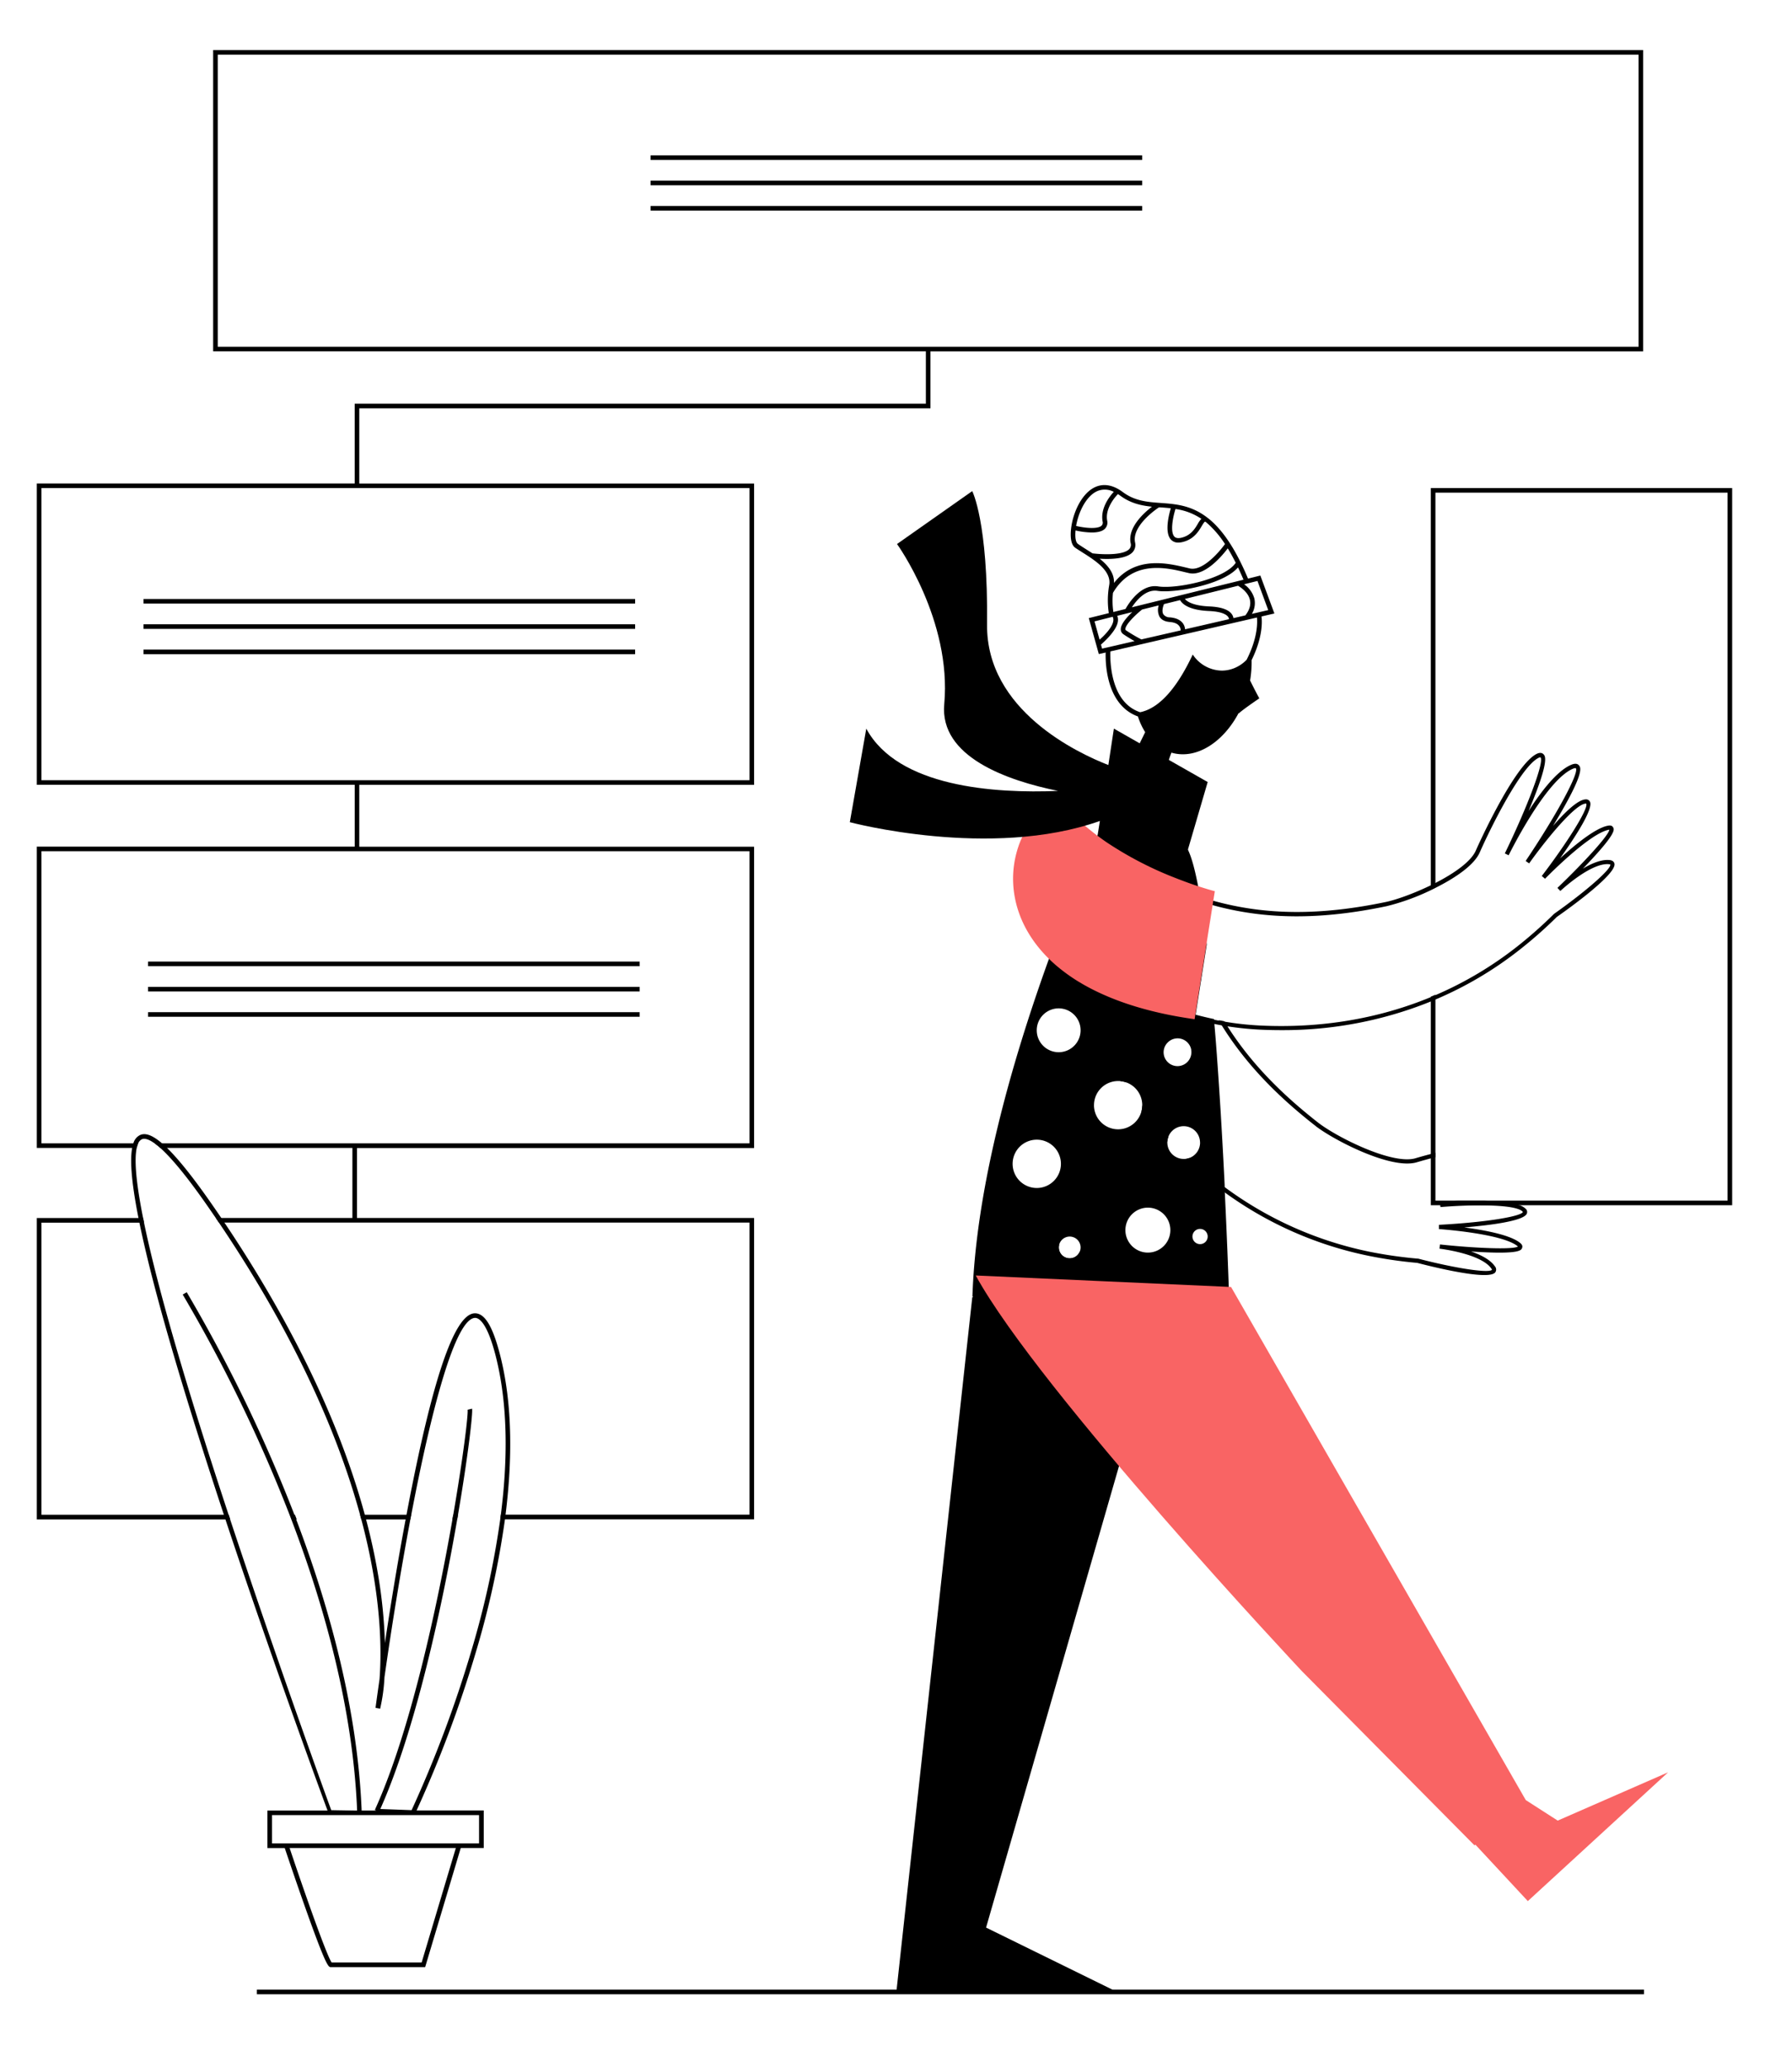 <svg id="Capa_1" data-name="Capa 1" xmlns="http://www.w3.org/2000/svg" viewBox="0 0 779.01 898.77"><title>Mesa de trabajo 65</title><path d="M622,501.73c-3.53.93-6,1.64-6.62,1.84h0c-10.2,3-34.43-9.29-42.37-15.49-17-13.29-29.92-26.86-39.49-42l-2.46-.41c9.77,15.84,23.07,30,40.81,43.84,7.77,6.06,32.81,19.11,44,15.8,1.64-.48,3.72-1.07,6.1-1.7l2-.51v-1.91ZM497,481.18c-.14-.19-.29-.37-.42-.56a10.83,10.83,0,0,1-.36,2.56q5.37,6.93,11.25,13.19a6.78,6.78,0,0,1,.49-2.2Q502.21,488,497,481.18Zm125,20.55c-3.53.93-6,1.64-6.62,1.84h0c-10.2,3-34.43-9.29-42.37-15.49-17-13.29-29.92-26.86-39.49-42l-2.46-.41c9.77,15.84,23.07,30,40.81,43.84,7.77,6.06,32.81,19.11,44,15.8,1.64-.48,3.72-1.07,6.1-1.7l2-.51v-1.91Zm41.27,23.86a6.42,6.42,0,0,0-2.67-1.57c-3.51-1.27-9.37-1.73-15.29-1.81l1.18-.19H633.85q-3.84.5-7.85.94l.1,1.06.08.78c12.67-1.08,32.64-1.43,35.74,2a1.33,1.33,0,0,0,.11.13c-.65,1.79-14.76,4.43-36.5,5.59v1.85c.27,0,26.73,1.86,33.9,7.21a3.21,3.21,0,0,1,.43.38c-2.29,1.44-19.09.68-33.89-.91l-.2,1.84c.18,0,18,2.13,22.54,8.63a1.59,1.59,0,0,1,.27.52c-1.13,1.62-15.8-.58-32.05-4.82l-.15,0a189.64,189.64,0,0,1-21-3A159.52,159.52,0,0,1,532.22,516a170,170,0,0,1-15.09-12.57,6.64,6.64,0,0,1-2.19.47,169.36,169.36,0,0,0,17.4,14.47A161,161,0,0,0,595,546a189.78,189.78,0,0,0,21.09,3.06c5.69,1.48,21.11,5.29,29.16,5.29,2.44,0,4.2-.35,4.81-1.23a2.16,2.16,0,0,0-.26-2.63c-2-2.87-6.09-4.93-10.33-6.39,1.09.08,2.2.15,3.3.21,17.83,1,18.52-.76,18.89-1.71s-.07-1.65-1.16-2.47c-4.51-3.37-15.55-5.38-24-6.48,11.31-.95,25.91-2.79,27.23-6A1.89,1.89,0,0,0,663.3,525.59Zm-91.4-36.06c7.77,6.06,32.81,19.11,44,15.8,1.64-.48,3.72-1.07,6.1-1.7l2-.51v-1.91l-2,.52c-3.53.93-6,1.64-6.62,1.84h0c-10.2,3-34.43-9.29-42.37-15.49-17-13.29-29.92-26.86-39.49-42l-2.46-.41C540.86,461.53,554.16,475.68,571.9,489.53ZM622,501.73c-3.53.93-6,1.64-6.62,1.84h0c-10.2,3-34.43-9.29-42.37-15.49-17-13.29-29.92-26.86-39.49-42-.45-.69-.88-1.39-1.3-2.09l-2.43-.44c.41.71.84,1.42,1.27,2.12,9.77,15.84,23.07,30,40.81,43.84,7.77,6.06,32.81,19.11,44,15.8,1.64-.48,3.72-1.07,6.1-1.7l2-.51v-1.91ZM513.68,388.92c0-.08,0-.15,0-.23,0-.27,0-.54-.07-.81l-.09-1c-.13-1.49-.26-2.93-.38-4.31-.23-2.57-.46-4.93-.68-7s-.43-3.79-.65-5.19A12.67,12.67,0,0,0,511,367c-3.06-5.59-9-6.72-14.54-6.43a37,37,0,0,0-3.73.41c-2.27.34-4.33.82-5.95,1.2a27.26,27.26,0,0,0-7.39,2.82,18.33,18.33,0,0,0-1.66,1c-.4.27-.79.55-1.17.85-.14.1-.27.21-.41.33-4.87,3.94-7.67,9.6-9.15,16.27a70.59,70.59,0,0,0-1.43,15.22c0,4.27.24,8.69.6,13.15.1,1.24.25,2.51.43,3.81a.68.68,0,0,0,0,.14c.11.86.25,1.73.4,2.6.48,2.84,1.1,5.7,1.78,8.4h0c.52,2.05,1.07,4,1.62,5.77.4,1.27.8,2.45,1.18,3.49,4.57,12.47,9.22,23.47,15.55,34h0a11,11,0,0,1,2.52.57c-6.75-10.87-11.58-22.23-16.34-35.21-.1-.26-.19-.53-.29-.81h0c-.65-1.85-1.33-4.06-2-6.46-.32-1.19-.63-2.43-.93-3.69-.33-1.42-.65-2.87-.93-4.33q-.26-1.36-.48-2.73l-.18-1.1c-.23-1.57-.41-3.11-.53-4.6-.83-10.33-1-20.43,1-28.73,1.5-6.05,4.21-11.13,8.75-14.64a2.92,2.92,0,0,1,.29-.23c.43-.32.87-.63,1.33-.92a18.48,18.48,0,0,1,1.69-1,25.28,25.28,0,0,1,6.09-2.22,50,50,0,0,1,11-1.56c4.8,0,9,1.34,11.2,5.47a14,14,0,0,1,.7,3.3c.17,1.16.33,2.54.5,4.05.22,2.06.44,4.34.65,6.6.14,1.46.26,2.91.38,4.27,0,.26.05.51.07.76h0c0,.45.07.88.11,1.31h0l.06.69c.41,4.8.74,8.6,1,9.65a157,157,0,0,0,9,29.08l.55-3.5v0a157.55,157.55,0,0,1-7.72-25.94C514.39,397.2,514.07,393.38,513.68,388.92Z"/><path d="M622,433.33v68.4l2-.52V432.48Zm0,0v68.4l2-.52V432.48Zm0-221.13V386.84c.66-.32,1.33-.64,2-1V214.2H751V522H624V432.48l-2,.85V524H753V212.2Zm0,221.13v68.4l2-.52V432.48Zm0,0v68.4l2-.52V432.48Z"/><path d="M128.22,658.57h-2.15c.25.66.51,1.33.76,2H129C128.73,659.9,128.47,659.24,128.22,658.57Zm-28.8,0H18v-127H62.61c-.14-.68-.27-1.35-.4-2H16v131h84.09Zm57.1,0c.19.66.37,1.33.54,2h21.3c.13-.67.25-1.34.39-2Zm40.51,0c-.11.66-.23,1.33-.35,2h2.07c.12-.67.24-1.34.35-2Zm-40.51,0c.19.66.37,1.33.54,2h21.3c.13-.67.25-1.34.39-2Zm0,0c.19.66.37,1.33.54,2h21.3c.13-.67.25-1.34.39-2Z"/><path d="M92.66,21.75v131H402.49v22.77H154.19v34.68H16v131h138.2v26.89H16v131H59.43a9.67,9.67,0,0,1,.63-2H18v-127H325.82v127H67.23a30.28,30.28,0,0,1,2.48,2h83.48v30.44H93.81l1.36,2H325.82v127H217.72c-.08.67-.17,1.33-.26,2H327.82v-131H155.19V499.12H327.82v-131H156.19V341.22H327.82v-131H156.19V177.53h248.3V152.76H714.31v-131ZM325.82,212.21v127H18v-127Zm386.49-61.45H94.66v-127H712.31Z"/><path d="M544.09,287c5.95-12.1,4.23-19.57,4.14-19.93l-1.94.47c0,.08,1.66,7.45-4.37,19.32a16.16,16.16,0,0,1-2.13,1.84,15.37,15.37,0,0,1-3.12,1.74,14.39,14.39,0,0,1-5.51,1.12,15.43,15.43,0,0,1-12.66-7c-5.57,11.91-13.25,23.13-22.87,25.09a15.49,15.49,0,0,1-5.92-3.59c-8.12-7.89-7-23.4-7-23.55l-2-.16c-.05.67-1.22,16.59,7.57,25.14a17.55,17.55,0,0,0,6.39,4,30.21,30.21,0,0,0,3.16,6.84h0c-3.64,7.34-11.18,22.92-20.12,43.66l-.6,1.4-.21.48-.2.47-.14.32-.21.47c-.17.39-.34.79-.5,1.18.16.15.38.33.66.56s.91.74,1.53,1.22c1.51,1.17,3.63,2.76,6,4.57l1.73,1.3.05,0,4.72,3.56,3.89,3,.12.1,1.7,1.34c.74.59,1.44,1.15,2.07,1.67a.1.1,0,0,1,.05,0,20.64,20.64,0,0,1,3.49,3.25,10.22,10.22,0,0,1,.9,2.09,11.24,11.24,0,0,1-.4,7.51,18.38,18.38,0,0,1-.89,2c-2,3.81-5.28,7.53-8.72,10.95-6.8,6.75-14.76,9-24.29,6.81-.57-.13-1.14-.28-1.72-.44l-.21-.06-.07,0c-.83-.24-1.66-.51-2.49-.8-.64-.23-1.29-.47-1.93-.73q-2.14-.85-4.28-1.91h0l-.19-.09L457,414s0,.07,0,.11c-.26.71-.52,1.41-.77,2.13-.07.18-.14.37-.2.56l-.3.81c-16.43,45.62-31.46,99.3-33,146l.25.24a74.56,74.56,0,0,0,13.7,10.18h0c13.88,8.22,37.2,16.74,65.74,6.69,10-3.52,20.7-9.34,31.84-18.26,0,0,0-1.07-.1-3-.22-6.26-.78-21.63-1.72-41.13l0-.65-.06-1.18,0-.54,0-.63c-.39-8.13-.86-16.91-1.39-26v0c-.11-1.79-.21-3.6-.32-5.42s-.22-3.57-.34-5.38v0c-.39-6.16-.8-12.4-1.26-18.62q-.06-1.07-.15-2.13-.45-6.25-1-12.43c0-.07,0-.14,0-.2s0-.07,0-.1c0-.64-.11-1.29-.16-1.92a.17.17,0,0,1,0-.07c-2.67-.56-5.33-1.2-8-1.9l2.15-13.58.55-3.5v0l2.11-13.31c0-.4-.09-.8-.14-1.19-.08-.69-.17-1.38-.26-2.06-.31-2.54-.63-5-.95-7.39h0c-.11-.8-.22-1.6-.34-2.38-.26-1.84-.53-3.63-.81-5.35l-.09-.58c-.12-.7-.23-1.39-.35-2.06s-.27-1.57-.41-2.33-.27-1.47-.4-2.18c0,0,0-.05,0-.07-1.31-6.8-2.72-12.12-4.25-15.42-1-2.17-1.93-4.19-2.77-6.09-.3-.67-.59-1.31-.86-1.94-7.48-17.16-7.94-23.55-3.7-34.5l.64.17c10.53,2.66,21.93-4.79,28.63-17.5,0,.24.07.35.08.3.19-.67,8.85-6.58,8.85-6.58s-2-3.66-4-7.77A48.5,48.5,0,0,0,544.09,287ZM450.71,516.5A10.5,10.5,0,1,1,461.2,506,10.5,10.5,0,0,1,450.71,516.5Zm18.68,27.66a4.73,4.73,0,1,1,.36-1.8A4.71,4.71,0,0,1,469.39,544.16Zm-9.16-86.69a9.53,9.53,0,1,1,9.52-9.53A9.53,9.53,0,0,1,460.23,457.47Zm36.21-96.94a3.69,3.69,0,0,1-2.21.73,3.83,3.83,0,0,1-1.52-.32,3.74,3.74,0,1,1,3.73-.41ZM498,338.21a4,4,0,1,1,4-4A4,4,0,0,1,498,338.21ZM475.58,480.45A10.48,10.48,0,0,1,486.07,470c.36,0,.71,0,1.06.05h0a11,11,0,0,1,2.52.57,10.5,10.5,0,0,1,6.9,9.87v.17a10.83,10.83,0,0,1-.36,2.56,10.49,10.49,0,0,1-20.62-2.73ZM499,544.59a9.77,9.77,0,1,1,9.77-9.77A9.77,9.77,0,0,1,499,544.59Zm26-7a3.31,3.31,0,1,1-3.31-3.3A3.31,3.31,0,0,1,525,537.62Zm-3.31-40.82a7.11,7.11,0,0,1-4.53,6.63,6.64,6.64,0,0,1-2.19.47,2.55,2.55,0,0,1-.39,0,7.12,7.12,0,0,1-7.12-7.12,3.1,3.1,0,0,1,0-.43,6.78,6.78,0,0,1,.49-2.2,7.11,7.11,0,0,1,13.72,2.63ZM510.05,371.15a2.64,2.64,0,0,1,1.74-.79h.13a2.62,2.62,0,0,1,.52,5.19,3,3,0,0,1-.52.05,2.5,2.5,0,0,1-1.37-.4,2.6,2.6,0,0,1-.5-4.05Zm-2.32,82a4.86,4.86,0,0,1,.7-.59,5.76,5.76,0,0,1,2.62-1.05,4.94,4.94,0,0,1,.87-.07,6,6,0,0,1,4.73,2.3h0a5.87,5.87,0,0,1,1.19,2.59,2.17,2.17,0,0,1,0,.25,5.29,5.29,0,0,1,.07.9,6,6,0,0,1-12.07,0A6,6,0,0,1,507.73,453.14Z"/><path d="M486.45,637.41,428.66,838.05l57,28h-96l33-302,.2-.12,4.18-2.55c.2-.29.39-.58.59-.86q2.12-3.09,4.25-5.62c9.81-11.75,19.57-15.06,28.55-13.67a4.66,4.66,0,0,0-.14,1.13,4.73,4.73,0,0,0,9.1,1.8c6.14,3.05,11.74,7.93,16.51,13.17a121.49,121.49,0,0,1,16.42,23.48l.28.53Z"/><path d="M725.16,770.54l-48,21-13.88-8.92L535.16,559.54l-111-5c27.58,50.37,141.77,172,141.77,172L641,802.32l.37-.32,22.8,24.54Z" fill="#f96464"/><path d="M547.89,250.23l-5.36,1.33c-5.42-12.95-10.87-20.68-16.24-25.34-.41-.36-.82-.7-1.23-1-7.08-5.57-14-6.08-20.4-6.54-5.81-.42-11.29-.82-16.54-4.73s-9.36-3.36-11.92-2.23c-6,2.66-9.91,11.34-10.63,18.54-.23,2.29-.3,6.36,1.83,7.87.88.62,2,1.3,3.08,2,5.37,3.4,12.72,8,11.73,14.15a37.33,37.33,0,0,0-.19,12.29l-8.7,2.16,4.36,15.64L554,266.72Zm-9.71-3.54q1.19,2.51,2.39,5.35l-48.54,12c1.93-2.92,6-7.94,11.12-7.16C510.17,258,531.67,254.37,538.18,246.69Zm-1-2c-4.66,7.07-25.77,11.49-33.74,10.26-7.63-1.18-13,7.74-14.17,9.82L484,266.08a33.23,33.23,0,0,1-.18-8.32c8.51-14.46,23.32-10.93,31.29-9l1.77.41c6.81,1.54,14.31-7.41,16.85-10.76C534.86,240.25,536,242.35,537.19,244.68ZM511,221.3a26.58,26.58,0,0,1,11.26,4.27,9.62,9.62,0,0,0-1.55,2.17c-1.29,2.18-3.07,5.16-7.3,6.08-2,.44-2.7-.32-2.92-.56C508.7,231.28,509.77,225.19,511,221.3Zm-34-7.78a8.36,8.36,0,0,1,7.17.32c-1.91,2.08-5.87,7.19-4.85,12.87a1.82,1.82,0,0,1-.46,1.84c-1.73,1.59-7.35,1-11.06.11C468.85,222.56,472.2,215.64,477,213.52Zm-5.45,24.91c-1.11-.71-2.16-1.37-3-2s-1.31-2.5-1-5.81a33.52,33.52,0,0,0,7.06.89c2.23,0,4.37-.37,5.61-1.52a3.77,3.77,0,0,0,1.08-3.66c-.92-5.1,3.19-10,4.68-11.51.32.21.64.43,1,.67,4.48,3.34,9.16,4.33,13.79,4.81-3.62,2.78-10.64,9.13-9.25,15.88a2.65,2.65,0,0,1-.6,2.53c-2.72,2.89-12.24,2.35-16,1.87C473.76,239.83,472.62,239.11,471.55,238.43Zm6.5,4.48c.95.06,2,.1,3.15.1,4.1,0,8.93-.56,11.13-2.9a4.69,4.69,0,0,0,1.1-4.3c-1.49-7.27,9.61-14.72,10.37-15.22l.71,0c1.48.11,3,.22,4.46.39-.9,3-2.75,10.47,0,13.56a4.15,4.15,0,0,0,3.26,1.36,7.58,7.58,0,0,0,1.58-.18c5.09-1.1,7.2-4.66,8.6-7,.47-.79,1.12-1.87,1.44-1.91a.63.63,0,0,1,.25.09h0a4,4,0,0,1,.76.63,43,43,0,0,1,7.66,9c-2.75,3.82-9.83,11.84-15.27,10.62l-1.73-.41c-7.83-1.86-21.87-5.2-31.26,6.71C484.48,249.21,481.59,245.75,478.05,242.91Zm-2.25,27.25,7.91-2c.73,1.45.11,3.44-1.84,5.94a28.1,28.1,0,0,1-3.86,4ZM479.09,282l-.49-1.75c2-1.74,6.94-6.4,7.37-10.14a5,5,0,0,0-.27-2.38l6.52-1.62c-2.37,2.25-5.08,5.31-5,7.56a2.52,2.52,0,0,0,1.14,2.08c1.75,1.2,3.51,2.23,4.85,3Zm17.08-4a66.85,66.85,0,0,1-6.68-3.95.55.55,0,0,1-.27-.49c-.07-1.87,4.15-6.06,7.27-8.56h0l7.21-1.79A6.56,6.56,0,0,0,504,268c.79,1.42,2.29,2.24,4.47,2.42s3.44.78,4.18,1.78a3.16,3.16,0,0,1,.6,1.88Zm19-4.4a5,5,0,0,0-.93-2.57c-1.09-1.51-3-2.39-5.65-2.62a3.44,3.44,0,0,1-2.9-1.4c-.71-1.28-.13-3.32.31-4.37l7-1.73h0c.87,1.57,3.67,4.35,12.56,4.74,5.86.25,7.73,1.7,8.33,2.55a1.88,1.88,0,0,1,.36,1Zm26.17-6.05-5.14,1.19a4.07,4.07,0,0,0-.64-1.62c-1.4-2.08-4.74-3.25-9.93-3.47-7-.3-9.61-2.14-10.56-3.25l23.12-5.73c1.06.62,4.43,2.79,5.17,6.15C543.84,263,543.17,265.23,541.36,267.58Zm4-7.16a11.4,11.4,0,0,0-4.51-6.37l5.81-1.44,4.68,12.67-7.11,1.64A9.1,9.1,0,0,0,545.33,260.42Z"/><path d="M524.89,227.58l-.76-.63A4,4,0,0,1,524.89,227.58Z"/><rect x="111.67" y="865.04" width="603" height="2"/><path d="M217.21,588.4c-3.18-12.14-6.66-17.67-11-17.41-8.78.55-18.37,28.88-29.32,86.61l-.18,1c-.13.67-.26,1.33-.38,2-3.64,19.44-6.76,38.75-9,53.74a216.21,216.21,0,0,0-3.1-30.45c-1.34-7.82-3.06-15.59-5.09-23.29-.17-.66-.35-1.33-.54-2-13.17-48.53-38.67-93.76-61-127l-1.36-2q-2.61-3.85-5.15-7.48c-8.08-11.53-14-18.66-18.44-23-.77-.75-1.49-1.41-2.17-2-5.31-4.56-8.07-4.44-9.84-3.51a5.69,5.69,0,0,0-2.68,3.51,13.17,13.17,0,0,0-.51,2c-.9,4.83-.56,13.73,2.75,30.44.13.66.27,1.32.4,2,.84,4.11,1.86,8.66,3.06,13.71,5.91,24.74,15.76,58.37,29.3,100,1.45,4.45,2.91,8.91,4.38,13.34l.66,2c21.64,65.26,44.1,125.78,44.34,126.43l.05.14H116.25v16.31h7.54c1.32,3.92,4.85,14.4,8.51,24.76,9.54,27,10.5,27,11.52,27h41l15.47-51.79h10V787.14h-29.2a523.43,523.43,0,0,0,25.68-68.54,389.06,389.06,0,0,0,12.74-58c.09-.66.17-1.33.25-2C222.74,634.79,222.92,610.14,217.21,588.4ZM198.16,803.46l-14.87,49.78H144.18c-2.17-3-12-31-18.28-49.79h72.26Zm10.09-14.32v12.31h-90V789.14Zm9.47-130.57c-.08.67-.17,1.33-.26,2A386.59,386.59,0,0,1,204.82,718a519.39,519.39,0,0,1-25.89,69l-13.6-.5c15.22-34.14,26.76-87.28,33.42-125.89.12-.67.24-1.34.35-2,4.38-25.66,6.54-44.46,6.11-46.16l-1.94.47c.34,1.85-1.88,20.42-6.24,45.69-.11.66-.23,1.33-.35,2-6.76,38.79-18.41,92.35-33.51,125.81l-.21.48.61.28H157.2c0-.12,0-.24,0-.36-1.82-43.6-13.8-87.52-28.2-125.59-.25-.67-.51-1.33-.76-2a659.53,659.53,0,0,0-46-95.6l-1.06-1.81-1.75,1,1.07,1.84a658,658,0,0,1,45.63,94.58c.25.66.51,1.33.76,2,14.44,38,26.49,81.94,28.34,125.52,0,.14,0,.29,0,.43L144,787c-2.44-6.58-23.56-64.94-43.95-126.39l-.66-2q-2.31-7-4.59-14C76.73,589,67.19,553.74,62.61,531.56c-.14-.68-.27-1.35-.4-2-3.43-17.12-3.74-26-2.78-30.44a9.67,9.67,0,0,1,.63-2,3.56,3.56,0,0,1,1.48-1.74c1-.5,2.66-.44,5.69,1.74a30.28,30.28,0,0,1,2.48,2c4.3,3.85,10.58,11.06,19.72,24.1q2.16,3.09,4.38,6.34l1.36,2c22.35,33.09,48.06,78.38,61.35,127,.19.66.37,1.33.54,2,2.07,7.75,3.81,15.58,5.17,23.46,3.55,20.61,3.51,36.21,2.76,46.07-1.1,7.65-1.72,12.28-1.74,12.42l2,.39a76.88,76.88,0,0,0,1.88-13.65c3.1-21.86,7-46,11.27-68.69.13-.67.25-1.34.39-2,8.74-45.86,19.07-85,27.63-85.58,1.69-.1,5.2,1.81,8.9,15.91C220.94,610.45,220.74,634.93,217.72,658.57Z"/><rect x="62.39" y="260.42" width="213.71" height="2"/><rect x="62.39" y="271.42" width="213.71" height="2"/><rect x="62.39" y="282.42" width="213.71" height="2"/><rect x="64.36" y="418.06" width="213.71" height="2"/><rect x="64.36" y="429.06" width="213.71" height="2"/><rect x="64.36" y="440.06" width="213.71" height="2"/><rect x="282.81" y="67.55" width="213.71" height="2"/><rect x="282.81" y="78.55" width="213.71" height="2"/><rect x="282.81" y="89.55" width="213.71" height="2"/><path d="M701.81,375.41c-.16-.6-.67-1.35-2.18-1.49-3.49-.33-7.7,1.45-11.54,3.75.76-.78,1.52-1.58,2.28-2.38,12.28-13,11.38-14.63,10.9-15.53s-1.31-1-2.64-.7c-5.49,1.26-14.15,8.39-20.46,14.15,6.58-9.25,14.6-21.58,13-24.66a1.87,1.87,0,0,0-1.86-1c-3.36.1-9,5.55-14.18,11.53.59-1,1.19-2,1.78-3,12.06-20.29,10.26-22.41,9.49-23.32s-1.95-.9-3.65-.13c-6.08,2.75-12.85,11.56-18.27,20,.14-.31.27-.63.4-.95,8.82-21.09,6.88-23,6.05-23.81-.49-.47-1.4-.88-3-.06-10,5.13-26.29,41.74-26.37,42-2.15,4.86-9.49,9.94-17.52,14.06-.66.34-1.33.67-2,1-7.44,3.62-15.14,6.36-19.66,7.3-28.17,5.88-52,5.85-74.92-.54-2-.55-4-1.16-6-1.81-2.66-.87-5.32-1.84-8-2.89l-1.92-.78c-2.39-1-4.78-2-7.17-3.15l-.05,0c-2.8-1.33-5.6-2.74-8.42-4.26-.39-.2-1.28-.8-2.49-1.64-1.42-1-3.3-2.31-5.32-3.74-3.2-2.27-6.15-4.36-8.73-6.14-.59-.39-1.15-.78-1.69-1.15l-1.33-.89c-3.29-2.2-5.63-3.61-6.57-3.8-10.36-2.13-16.41,9.7-19.32,15.39a25.76,25.76,0,0,0-3.05,11.64c-.07,9.61,6.05,18.09,14.67,25.88,1.55,1.41,3.19,2.79,4.89,4.15.72.58,1.45,1.16,2.19,1.73,1.92,1.49,3.9,2.95,5.91,4.39a103.65,103.65,0,0,0,22,11.49c7.68,2.8,14.94,5.23,22.21,7.13q4.2,1.11,8.44,2l.17,0h0c1,.21,2.1.41,3.16.6l2.46.41a133.9,133.9,0,0,0,14.36,1.47c3,.14,6,.21,9,.21a171.2,171.2,0,0,0,65.14-12.46c.67-.26,1.34-.54,2-.84a159.71,159.71,0,0,0,36.77-21.78,190.58,190.58,0,0,0,16-14.13C683,394.31,703,379.82,701.81,375.41Zm-26.16,21.85-.12.1a191.61,191.61,0,0,1-15.85,14.05,158.74,158.74,0,0,1-35.63,21.23l-2,.85c-22.66,9.39-47.68,13.63-74,12.39a129.53,129.53,0,0,1-15.75-1.71l-2.43-.44-1-.18-1.28-.26c-2.68-.56-5.33-1.19-8-1.88-7.16-1.89-14.32-4.28-21.87-7a99.44,99.44,0,0,1-10.44-4.63,89.56,89.56,0,0,1-11.11-6.63c-2.56-1.84-5.08-3.7-7.47-5.61-.64-.51-1.28-1-1.9-1.54l-.23-.2c-10-8.33-17.49-17.42-17.22-27.77a23.76,23.76,0,0,1,2.78-10.32c3.75-7.33,8.45-14.62,15.26-14.62a10.39,10.39,0,0,1,2,.21c.77.15,3.44,1.85,6.69,4.05l1.65,1.12c2.7,1.85,5.61,3.91,8.06,5.64l.05,0,1.17.83,3.78,2.67c2.08,1.46,3.61,2.51,4.22,2.83a166.37,166.37,0,0,0,16.7,7.88h0l1.92.76c1.86.73,3.73,1.4,5.6,2h0c.84.29,1.67.57,2.51.83q2.67.87,5.34,1.6c23.17,6.42,47.19,6.43,75.59.5A97.88,97.88,0,0,0,622.05,387c.66-.32,1.33-.64,2-1,8.63-4.33,16.77-9.85,19.21-15.38,4.44-10.07,17.68-37.1,25.52-41.1.54-.28.81-.28.86-.26,1.87,1.5-5.22,20.63-15.47,41.78l1.66.81h0c.21-.42,15.78-32.13,27.7-37.52,1.14-.51,1.47-.36,1.47-.36,1.75,1.69-8.22,20.17-21.78,40.36l1.52,1.05c7.36-10.37,20-25.85,24.63-26h.17c1.23,2.1-9,18-19.3,31.47l1.41,1.21c.18-.2,18.67-19.21,27.39-21.23a4.1,4.1,0,0,1,.57-.09c-.38,2.68-11.81,15-22.57,25.29l1.27,1.34c.13-.12,13.22-12.41,21.14-11.64a1.6,1.6,0,0,1,.57.13C700.53,377.8,689.37,387.58,675.65,397.26Z"/><path d="M528.1,387.47l-.32,2-.33,2.08-.29,1.85-.26,1.68-.67,4.24-.33,2.05-1.48,9.38-2.11,13.31v0l-.55,3.5-2.15,13.58v.09l-.29,1.83v.06h0c-20.46-2.85-36.29-8.22-48.21-15l-.88-.51h0l-1.38-.82h0a76,76,0,0,1-8.93-6.38s0,0,0,0c-1.37-1.13-2.66-2.3-3.87-3.49s-2.39-2.43-3.46-3.68l0,0c-11.56-13.4-14.15-28.82-10.88-41.78,5-19.69,17-19,22.73-17.46h0a17.86,17.86,0,0,1,3,1.1l0,0a93,93,0,0,0,9.75,8.33c.74.55,1.48,1.09,2.23,1.62.57.41,1.14.81,1.72,1.2A154.48,154.48,0,0,0,511.2,381.8c.65.26,1.29.51,1.92.74,2.83,1.08,5.38,2,7.54,2.69,4.08,1.35,6.77,2.07,7.33,2.21Z" fill="#f96464"/><path d="M525,340l-11.41,39-36.46-15.73,1-6.34c-47.63,16.86-108.7.53-108.7.53l7.16-40.67c13.72,25.46,55.82,28.22,83.35,27.07-22.28-4.54-51.55-14.86-49.46-37.71,3.34-36.58-20.53-69.63-20.53-69.63l32.69-23s6.93,13.24,6.45,58c-.4,37.29,39.41,55.91,52.73,61.09l2.4-15.83Z"/></svg>